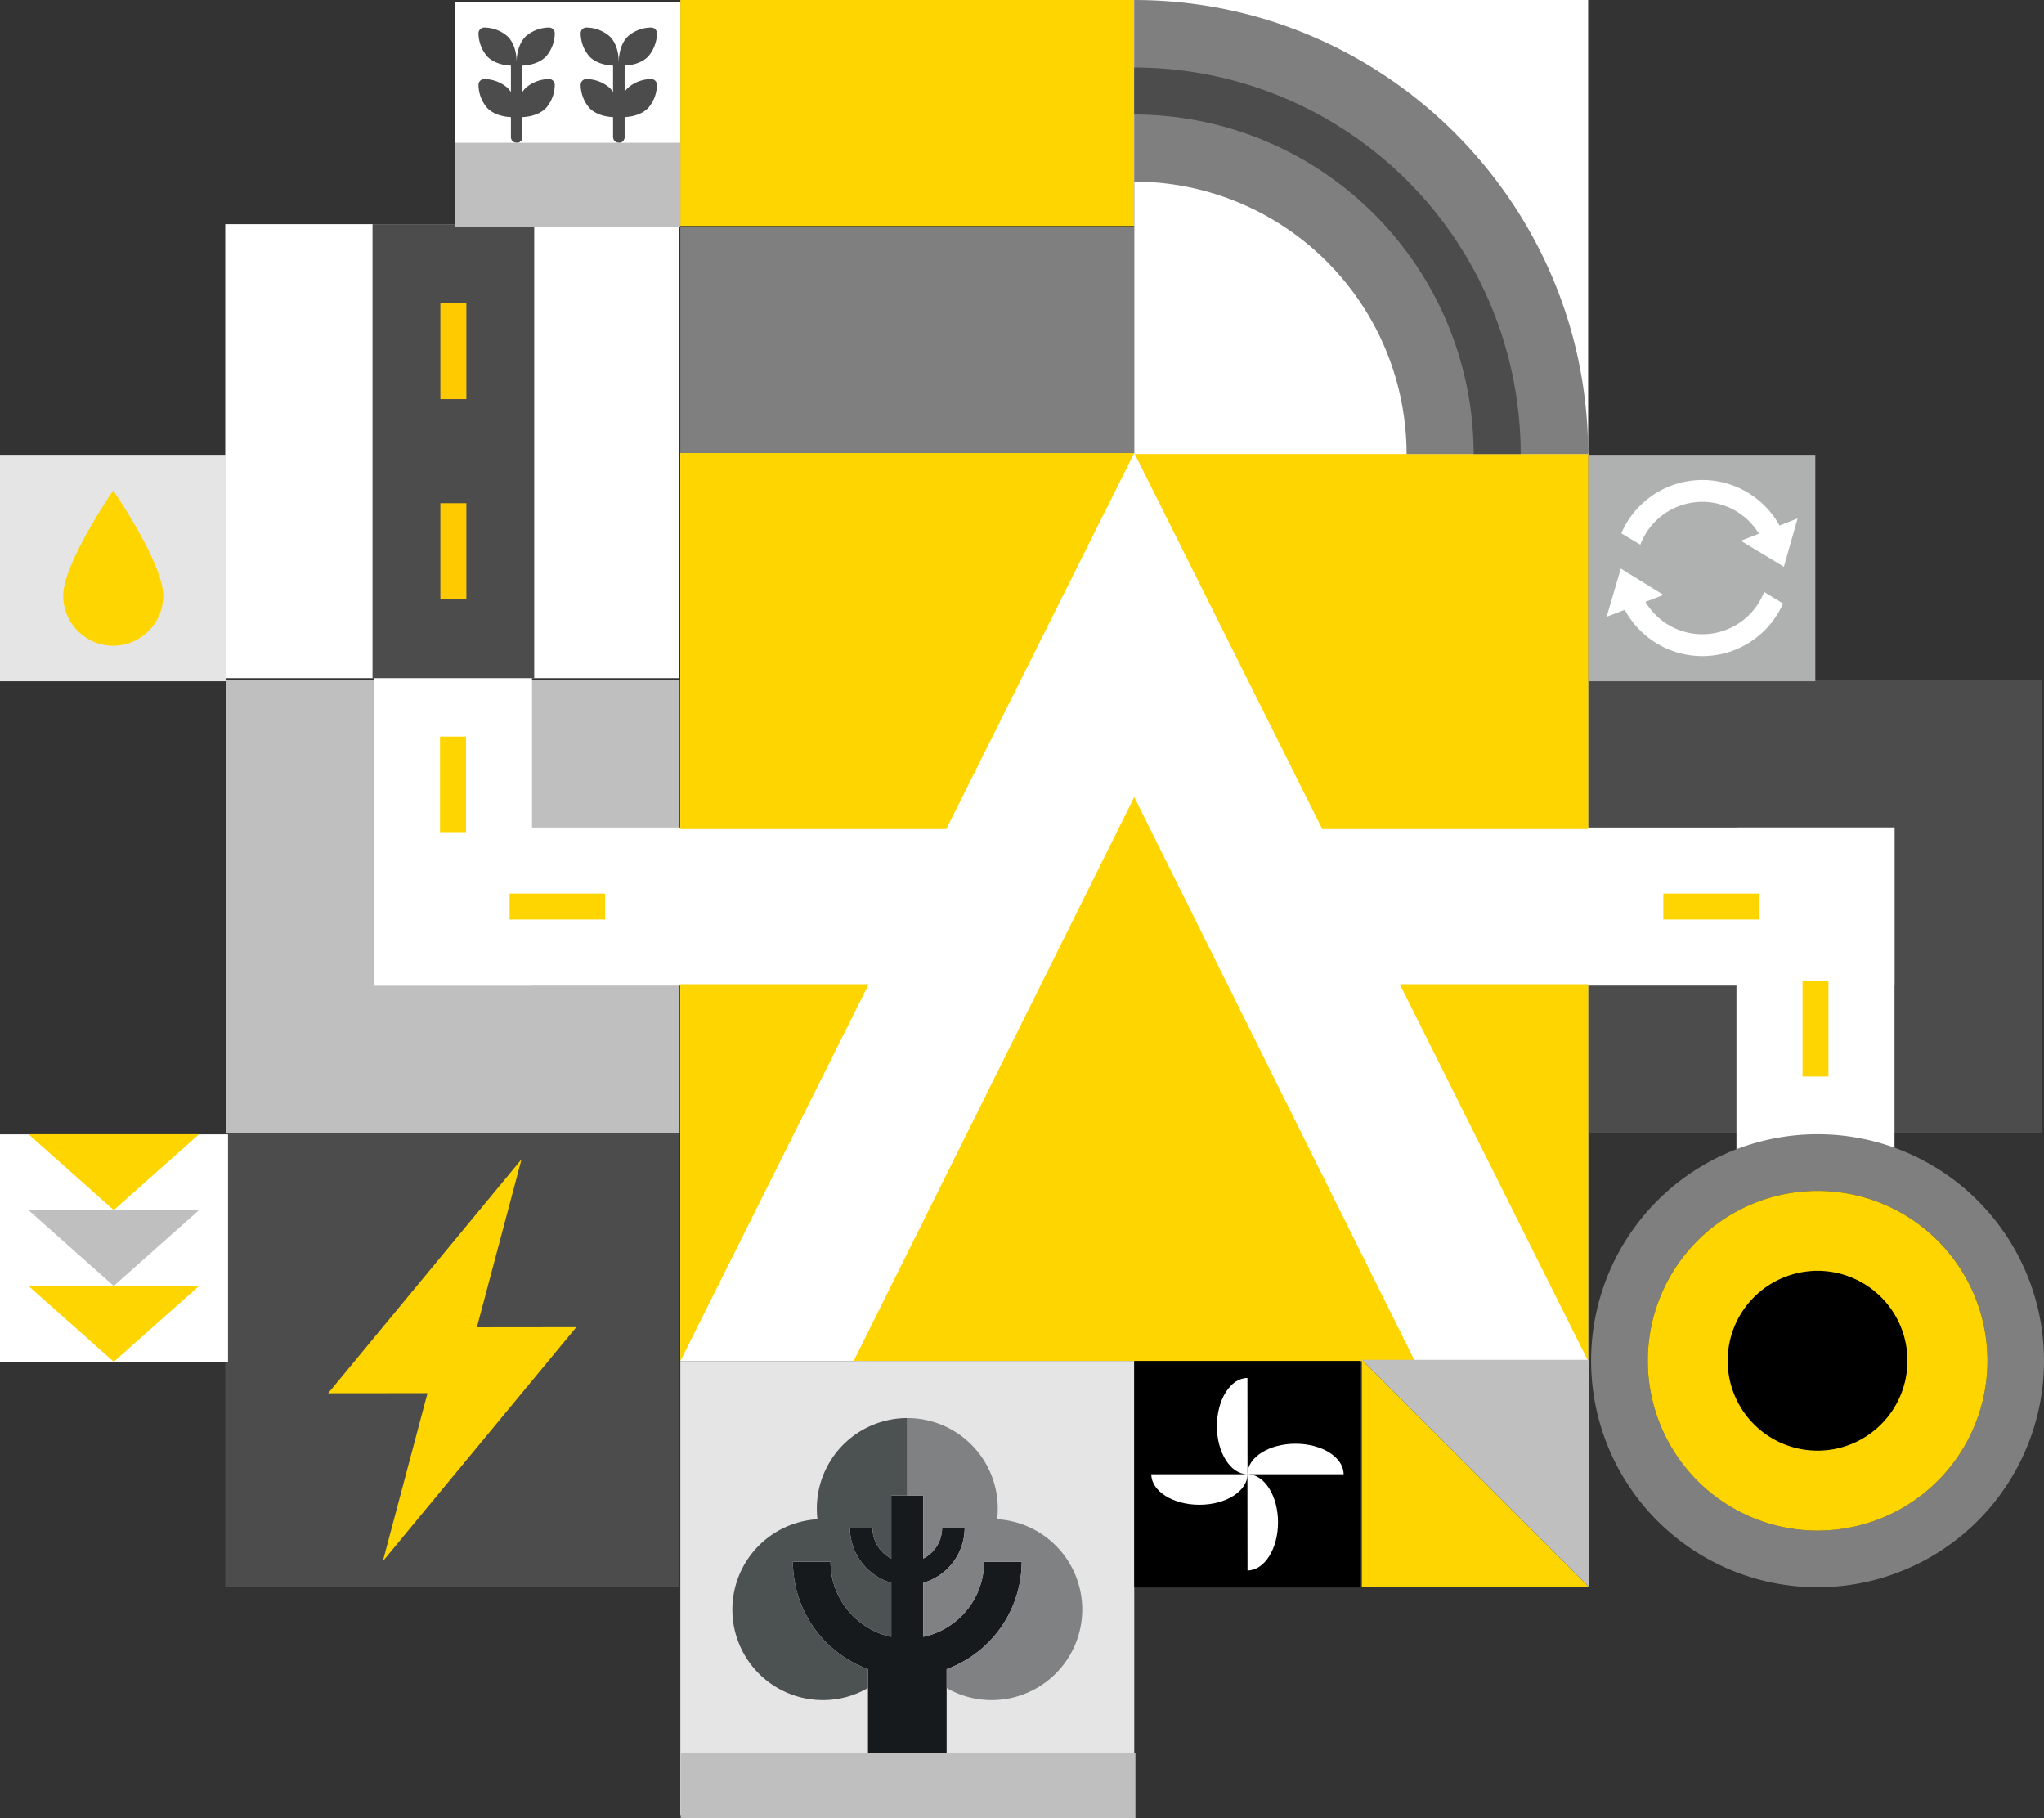 <svg xmlns="http://www.w3.org/2000/svg" width="593.38" height="527.69" viewBox="0 0 593.38 527.69"><rect x="0" y="0" width="593.38" height="527.69" fill="#333333" stroke="none"/><g transform="translate(-174.38 -1346.31)"><rect width="131.549" height="131.549" transform="translate(240.111 1543.65)" fill="#bfbfbf"></rect><rect width="82.218" height="32.887" transform="translate(289.441 1592.981)" fill="#fff" stroke="#fff" stroke-width="13"></rect><rect width="32.887" height="82.218" transform="translate(289.441 1543.65)" fill="#fff" stroke="#fff" stroke-width="13"></rect><rect width="7.529" height="27.728" transform="translate(302.121 1560.095)" fill="#ffd500"></rect><rect width="27.728" height="7.529" transform="translate(322.332 1605.66)" fill="#ffd500"></rect><g transform="translate(635.645 1543.65)"><rect width="131.549" height="131.549" fill="#4c4c4c"></rect><rect width="82.218" height="32.887" transform="translate(0.001 49.331)" fill="#fff" stroke="#fff" stroke-width="13"></rect><rect width="32.887" height="82.218" transform="translate(49.332 49.331)" fill="#fff" stroke="#fff" stroke-width="13"></rect><rect width="7.529" height="27.728" transform="translate(62.01 87.377)" fill="#ffd500"></rect><rect width="27.728" height="7.529" transform="translate(21.601 62.01)" fill="#ffd500"></rect></g><path d="M0,0H131.77V131.77H0Z" transform="translate(239.773 1411.369)" fill="#fff"></path><path d="M0,0H46.943V131.77H0Z" transform="translate(282.523 1411.369)" fill="#4c4c4c"></path><rect width="7.542" height="27.774" transform="translate(302.225 1434.371)" fill="#ffcb00"></rect><g transform="translate(371.881 1477.77)"><g transform="translate(0 0)"><rect width="263.542" height="263.542" fill="#fff"></rect><path d="M666.217,154.735V264.072h.011l54.663-109.337Zm208.868,0,54.663,109.337h.011V154.735ZM716.531,264.072H879.441L797.988,100.394ZM666.217.53V109.688h77.2L797.988.53Zm131.771,0,54.575,109.158h77.2V.53Z" transform="translate(-666.216 -0.527)" fill="#ffd500"></path></g></g><g transform="translate(239.77 1675.199)"><rect width="131.772" height="131.772" transform="translate(-0.001 0)" fill="#4c4c4c"></rect><path d="M1447.579,134.4l-28.858.031,12.965-48.772-56.151,67.916,28.858-.029-12.965,48.772Z" transform="translate(-1345.672 -78.101)" fill="#ffd500"></path></g><rect width="7.542" height="27.774" transform="translate(302.225 1492.357)" fill="#ffcb00"></rect><g transform="translate(371.881 1346.311)"><rect width="131.772" height="65.57" transform="translate(0 65.886)" fill="#7f7f7f"></rect><rect width="131.772" height="65.57" transform="translate(0 0)" fill="#ffd500"></rect></g><g transform="translate(371.883 1741.313)"><rect width="131.775" height="131.775" transform="translate(0 0)" fill="#e5e5e5"></rect><path d="M1353.484,536.134a33.229,33.229,0,0,1-21.787,31.174v25.784h-22.835V567.307a33.23,33.23,0,0,1-21.789-31.174h10.917a22.264,22.264,0,0,0,10.871,19.124,21.466,21.466,0,0,0,6.766,2.663V542.247a16.642,16.642,0,0,1-12.006-15.981h6.548a10.492,10.492,0,0,0,.176,1.878,10.12,10.12,0,0,0,5.282,7.074V516.9h9.3v18.317a10.12,10.12,0,0,0,5.284-7.074,10.652,10.652,0,0,0,.174-1.878h6.548a16.643,16.643,0,0,1-12.006,15.981V557.92a21.475,21.475,0,0,0,6.768-2.663,22.267,22.267,0,0,0,10.872-19.124Z" transform="translate(-1254.391 -477.876)" fill="#161a1c"></path><path d="M1328.251,504.626V527.09h-4.65v18.317a10.118,10.118,0,0,1-5.282-7.074,10.326,10.326,0,0,1-.176-1.878h-6.548a16.643,16.643,0,0,0,12.007,15.982V568.11a21.471,21.471,0,0,1-6.768-2.663,22.266,22.266,0,0,1-10.872-19.124h-10.916a33.229,33.229,0,0,0,21.787,31.174v5.459a25.841,25.841,0,0,1-13.1,3.514,26.264,26.264,0,0,1-1.571-52.481,29.122,29.122,0,0,1-.175-3.1,26.262,26.262,0,0,1,26.263-26.263" transform="translate(-1262.362 -488.065)" fill="#4c5151"></path><path d="M1356,560.186a26.278,26.278,0,0,1-26.263,26.283,25.831,25.831,0,0,1-13.1-3.514V577.5a33.228,33.228,0,0,0,21.787-31.174h-10.914a22.267,22.267,0,0,1-10.873,19.124,21.472,21.472,0,0,1-6.766,2.663V552.435a16.638,16.638,0,0,0,12.006-15.979h-6.548a10.7,10.7,0,0,1-.176,1.878,10.124,10.124,0,0,1-5.282,7.074V527.09h-4.651V504.626a26.244,26.244,0,0,1,26.262,26.261,28.874,28.874,0,0,1-.174,3.1,26.246,26.246,0,0,1,24.692,26.2" transform="translate(-1239.329 -488.065)" fill="#7f8182"></path><rect width="132" height="19" transform="translate(0.117 113.688)" fill="#bfbfbf"></rect></g><g transform="translate(636.305 1675.496)"><path d="M920.123,291.34a26.1,26.1,0,1,1-26.107-26.107,26.1,26.1,0,0,1,26.107,26.107" transform="translate(-828.301 -225.602)"></path><path d="M911.946,243.53a65.738,65.738,0,1,0,65.738,65.738,65.734,65.734,0,0,0-65.738-65.738m0,115.035a49.3,49.3,0,1,1,49.318-49.3,49.308,49.308,0,0,1-49.318,49.3" transform="translate(-846.228 -243.53)" fill="#7f7f7f"></path><path d="M904.518,252.532a49.3,49.3,0,1,0,49.318,49.3,49.308,49.308,0,0,0-49.318-49.3m0,75.4a26.106,26.106,0,1,1,26.107-26.107,26.1,26.1,0,0,1-26.107,26.107" transform="translate(-838.8 -236.094)" fill="#ffd500"></path></g><g transform="translate(174.38 1675.496)"><rect width="66.194" height="66.194" transform="translate(0 0.039)" fill="#fff"></rect><path d="M765.217,487.047h49.529L789.982,509.06Z" transform="translate(-756.962 -487.047)" fill="#ffd500"></path><path d="M765.217,511.047h49.529L789.982,533.06Z" transform="translate(-756.962 -489.034)" fill="#bfbfbf"></path><path d="M765.217,535.047h49.529L789.982,557.06Z" transform="translate(-756.962 -491.021)" fill="#ffd500"></path></g><g transform="translate(503.652 1346.311)"><rect width="131.77" height="131.77" transform="translate(0.005 0)" fill="#fff"></rect><path d="M1067.987,294.3h-52.706a79.154,79.154,0,0,0-79.064-79.064V162.53c72.659,0,131.77,59.112,131.77,131.77" transform="translate(-936.215 -162.529)" fill="#7f7f7f"></path><path d="M1048.407,285.419h-13.658a98.642,98.642,0,0,0-98.533-98.531V173.229a112.318,112.318,0,0,1,112.191,112.189" transform="translate(-936.216 -153.647)" fill="#4c4c4c"></path></g><g transform="translate(23964.318 24429.779)"><rect width="65.729" height="65.729" transform="translate(-23789.938 -22951.471)" fill="#e5e5e5"></rect><path d="M1393.832,335.841s14.518,21.15,14.518,30.559a14.518,14.518,0,1,1-29.036,0c0-9.409,14.518-30.559,14.518-30.559" transform="translate(-25150.906 -23276.984)" fill="#ffd500"></path></g><g transform="translate(24035.496 24610.781)"><rect width="65.729" height="65.729" transform="translate(-23531.838 -22869.471)"></rect><path d="M1302.541,114.865c-4.893,0-8.86-6.252-8.86-13.965s3.967-13.965,8.86-13.965l.025,27.929c0,4.893-6.252,8.86-13.965,8.86s-13.965-3.967-13.965-8.86Z" transform="translate(-24801.527 -22951.471)" fill="#fff"></path><path d="M1305.2,116.685c0-4.893,6.252-8.86,13.965-8.86s13.964,3.967,13.964,8.86h-27.9c4.893,0,8.86,6.252,8.86,13.965s-3.967,13.965-8.86,13.965Z" transform="translate(-24804.189 -22953.291)" fill="#fff"></path></g><g transform="translate(569.729 1740.961)"><path d="M66.01,66.01H0V0Z" fill="#ffd500"></path><path d="M0,0H66.01V66.01Z" fill="#bfbfbf"></path></g><g transform="translate(23876.428 24698.779)"><rect width="65.729" height="65.729" transform="translate(-23240.783 -23220.471)" fill="#afb1b1"></rect><path d="M1410.579,43.488a19.24,19.24,0,0,1-34.457,2.881l5.247-2.011-12.4-7.662-4.105,13.989,5.256-2.014a25.8,25.8,0,0,0,2.524,3.81,25.61,25.61,0,0,0,42.33-3.449q.6-1.076,1.1-2.195Z" transform="translate(-24600.492 -23224.15)" fill="#fff"></path><path d="M1415.453,21.759a25.609,25.609,0,0,0-44.855.047q-.594,1.08-1.077,2.206l5.52,3.3a19.24,19.24,0,0,1,34.428-3.194l-5.228,2.059,12.473,7.549L1420.69,19.7Z" transform="translate(-24600.896 -23221.697)" fill="#fff"></path></g><g transform="translate(-476.27 -65.385)"><rect width="65.384" height="64.993" transform="translate(782.768 1412.262)" fill="#fff"></rect><g transform="translate(789.561 1419.684)"><path d="M1224.037,19.312V41.46a1.661,1.661,0,0,1-3.322,0V19.312Z" transform="translate(-1181.652 -9.678)" fill="#4c4c4c"></path><path d="M1222.544,19.312V43.121a1.661,1.661,0,0,0,1.661-1.661V19.312Z" transform="translate(-1181.82 -9.678)" fill="#4c4c4c"></path><path d="M1223.727,36.226c-.215,0-.348-.006-.377-.009a.832.832,0,0,1-.785-.782c-.009-.2-.234-4.857,2.592-7.682a10.4,10.4,0,0,1,6.711-2.582,1.666,1.666,0,0,1,1.746,1.743,10.4,10.4,0,0,1-2.585,6.711v0c-2.395,2.395-6.11,2.6-7.3,2.6" transform="translate(-1181.821 -10.216)" fill="#4c4c4c"></path><path d="M1223.727,19.76c-.215,0-.348-.006-.377-.009a.832.832,0,0,1-.785-.782c-.009-.2-.231-4.857,2.592-7.682a10.4,10.4,0,0,1,6.714-2.582,1.66,1.66,0,0,1,1.744,1.743,10.4,10.4,0,0,1-2.585,6.711v0c-2.395,2.395-6.11,2.6-7.3,2.6" transform="translate(-1181.821 -8.703)" fill="#4c4c4c"></path><path d="M1220.242,36.226c-1.192,0-4.907-.2-7.3-2.6a10.4,10.4,0,0,1-2.585-6.711,1.672,1.672,0,0,1,.488-1.259,1.646,1.646,0,0,1,1.259-.484,10.4,10.4,0,0,1,6.711,2.582c2.825,2.825,2.6,7.486,2.592,7.682a.833.833,0,0,1-.785.782c-.029,0-.162.009-.377.009" transform="translate(-1180.7 -10.216)" fill="#4c4c4c"></path><path d="M1220.242,19.76c-1.192,0-4.907-.2-7.3-2.6a10.4,10.4,0,0,1-2.585-6.711,1.66,1.66,0,0,1,1.744-1.743,10.4,10.4,0,0,1,6.714,2.582c2.825,2.825,2.6,7.486,2.592,7.682a.833.833,0,0,1-.785.782c-.029,0-.162.009-.377.009" transform="translate(-1180.7 -8.703)" fill="#4c4c4c"></path><path d="M1191.383,19.312V41.46a1.661,1.661,0,0,1-3.322,0V19.312Z" transform="translate(-1178.651 -9.678)" fill="#4c4c4c"></path><path d="M1189.89,19.312V43.121a1.661,1.661,0,0,0,1.661-1.661V19.312Z" transform="translate(-1178.819 -9.678)" fill="#4c4c4c"></path><path d="M1191.073,36.226c-.215,0-.348-.006-.377-.009a.832.832,0,0,1-.785-.782c-.009-.2-.233-4.857,2.592-7.682a10.4,10.4,0,0,1,6.711-2.582,1.665,1.665,0,0,1,1.746,1.743,10.393,10.393,0,0,1-2.585,6.711v0c-2.395,2.395-6.11,2.6-7.3,2.6" transform="translate(-1178.821 -10.216)" fill="#4c4c4c"></path><path d="M1191.073,19.76c-.215,0-.348-.006-.377-.009a.832.832,0,0,1-.785-.782c-.009-.2-.231-4.857,2.592-7.682a10.4,10.4,0,0,1,6.714-2.582,1.66,1.66,0,0,1,1.744,1.743,10.393,10.393,0,0,1-2.585,6.711v0c-2.395,2.395-6.11,2.6-7.3,2.6" transform="translate(-1178.821 -8.703)" fill="#4c4c4c"></path><path d="M1187.588,36.226c-1.193,0-4.907-.2-7.3-2.6a10.389,10.389,0,0,1-2.585-6.711,1.671,1.671,0,0,1,.488-1.259,1.646,1.646,0,0,1,1.259-.484,10.4,10.4,0,0,1,6.711,2.582c2.825,2.825,2.6,7.486,2.592,7.682a.833.833,0,0,1-.785.782c-.029,0-.162.009-.377.009" transform="translate(-1177.699 -10.216)" fill="#4c4c4c"></path><path d="M1187.588,19.76c-1.192,0-4.907-.2-7.3-2.6a10.393,10.393,0,0,1-2.585-6.711,1.66,1.66,0,0,1,1.744-1.743,10.4,10.4,0,0,1,6.714,2.582c2.825,2.825,2.6,7.486,2.592,7.682a.833.833,0,0,1-.785.782c-.029,0-.162.009-.377.009" transform="translate(-1177.699 -8.703)" fill="#4c4c4c"></path></g><rect width="65.384" height="24.519" transform="translate(782.766 1453.127)" fill="#bfbfbf"></rect></g></g></svg>